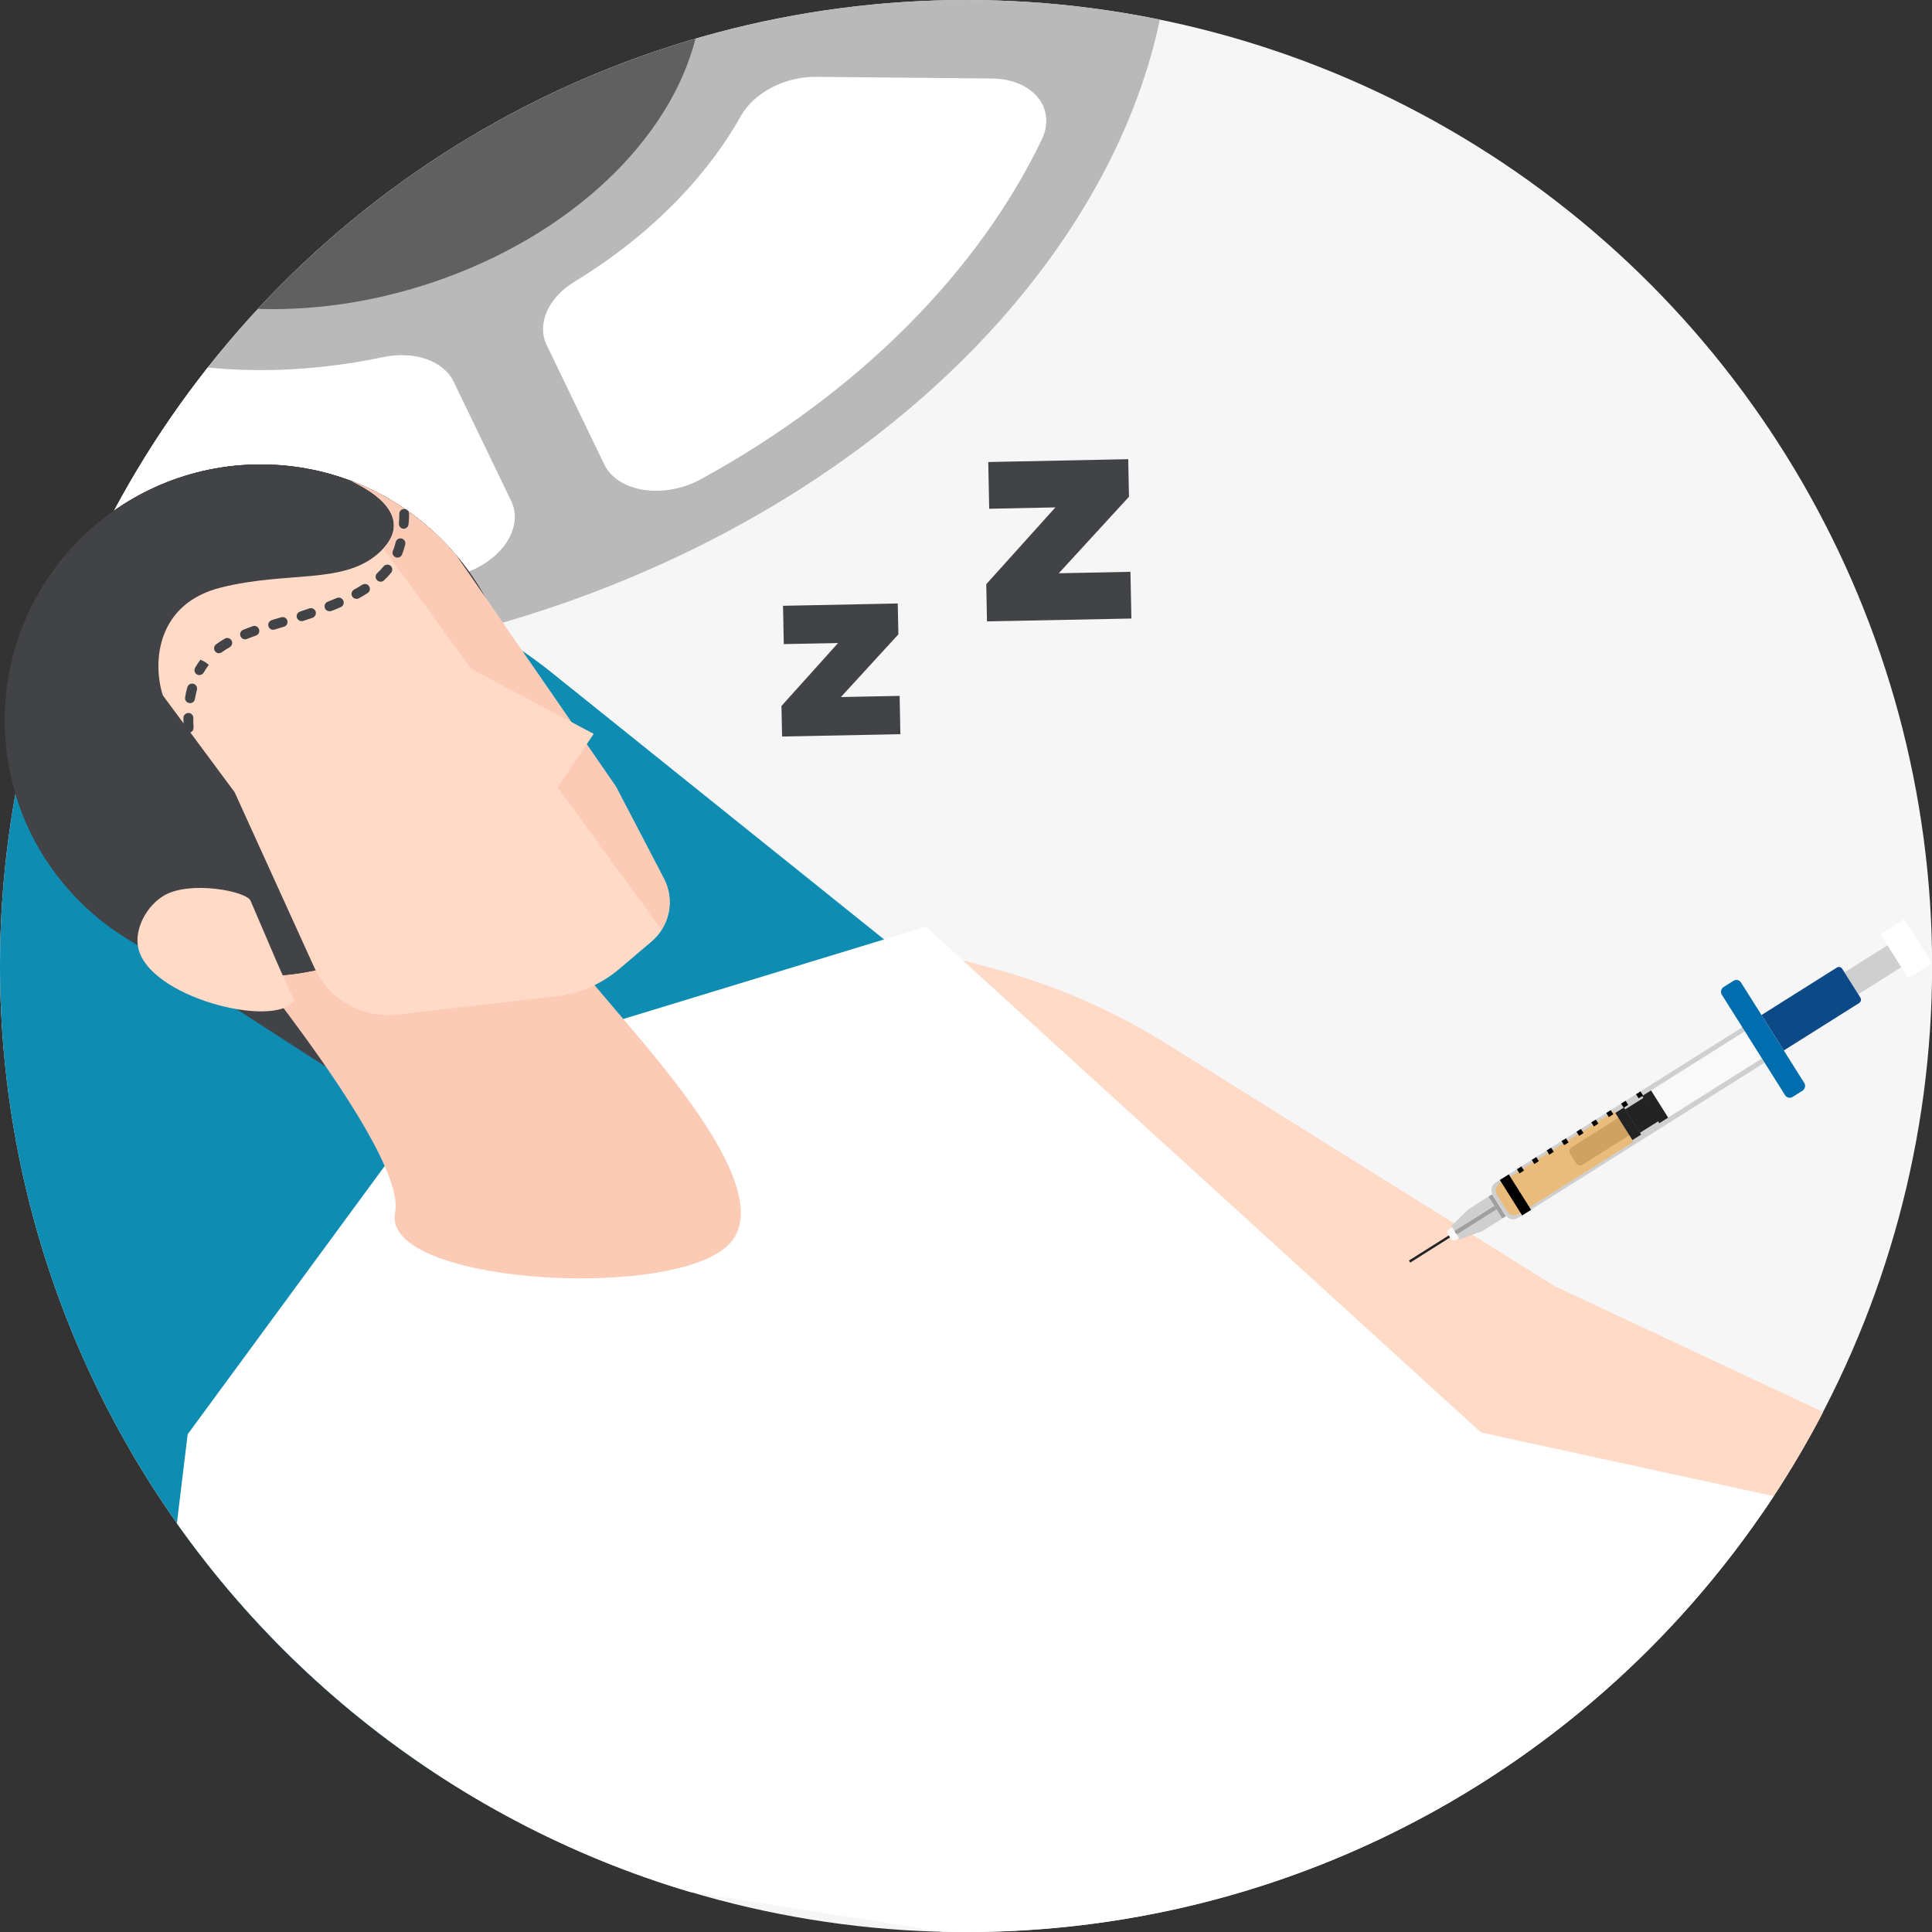 <?xml version="1.0" encoding="UTF-8"?>
<svg xmlns="http://www.w3.org/2000/svg" xmlns:xlink="http://www.w3.org/1999/xlink" id="Layer_2" data-name="Layer 2" viewBox="0 0 183.57 183.57">
  <rect x="0" y="0" width="183.57" height="183.57" fill="#333333" stroke="none"/>
  <defs>
    <style>
      .cls-1 {
        fill: #cfcfcf;
      }

      .cls-1, .cls-2, .cls-3, .cls-4, .cls-5, .cls-6, .cls-7, .cls-8, .cls-9, .cls-10, .cls-11, .cls-12, .cls-13, .cls-14, .cls-15, .cls-16, .cls-17, .cls-18 {
        stroke-width: 0px;
      }

      .cls-19 {
        clip-path: url(#clippath);
      }

      .cls-2 {
        fill: none;
      }

      .cls-3 {
        fill: #606060;
      }

      .cls-4 {
        fill: #b9b9b9;
      }

      .cls-5 {
        fill: #0b4987;
      }

      .cls-6 {
        fill: #ffdac6;
      }

      .cls-20 {
        clip-path: url(#clippath-1);
      }

      .cls-7 {
        fill: #006eae;
      }

      .cls-8 {
        fill: #eeb96c;
        opacity: .85;
      }

      .cls-9 {
        fill: #000;
      }

      .cls-10 {
        fill: #a0a0a0;
      }

      .cls-11 {
        fill: #503023;
      }

      .cls-12 {
        fill: #232323;
      }

      .cls-13 {
        fill: #0e8cb2;
      }

      .cls-14 {
        fill: #f6f6f6;
      }

      .cls-15 {
        fill: #f9f9f9;
      }

      .cls-16 {
        fill: #fff;
      }

      .cls-17 {
        fill: #fbcbb5;
      }

      .cls-18 {
        fill: #414347;
      }
    </style>
    <clipPath id="clippath">
      <circle class="cls-2" cx="91.79" cy="91.79" r="91.79"></circle>
    </clipPath>
    <clipPath id="clippath-1">
      <path class="cls-2" d="M.47,0v82.48C.16,85.54,0,88.65,0,91.79,0,142.48,41.09,183.57,91.79,183.57s91.79-41.09,91.79-91.79V0H.47Z"></path>
    </clipPath>
  </defs>
  <g id="Layer_1-2" data-name="Layer 1">
    <circle class="cls-14" cx="91.79" cy="91.79" r="91.79"></circle>
    <g class="cls-19">
      <g>
        <path class="cls-13" d="M0,160.42l10.61,8.52h88.77l37.35-37.35L52.36,63.86C36.67,51.25,14.23,52.25,0,66.49v93.94Z"></path>
        <g>
          <path class="cls-4" d="M0,0v61.7c17.57,3.51,38.07,1.82,57.76-5.95C87.15,44.15,106.78,22.16,110.56,0H0Z"></path>
          <path class="cls-16" d="M0,55.53c13.59,3.32,28.85,2.88,43.48-.88,3.95-1.02,6.38-4.39,5.09-7.05l-5.47-11.34c-.96-1.98-3.72-2.95-6.69-2.33-8,1.69-16.2,1.68-23.54-.22-2.62-.68-5.86.25-7.82,2.2L0,40.93v14.59Z"></path>
          <path class="cls-16" d="M66.62,45.52c15.14-8.3,26.4-19.84,32.36-32.25,1.44-3-.85-5.78-4.77-5.81l-16.7-.16c-2.92-.03-5.87,1.51-7.11,3.71-3.34,5.95-8.78,11.47-15.82,15.76-2.52,1.53-3.59,4.03-2.64,6.01l5.47,11.34c1.29,2.67,5.69,3.33,9.21,1.4Z"></path>
          <path class="cls-3" d="M10.73,1.84v24.42c8.76,4.09,21.02,4.3,32.68-.27,12.93-5.07,21.55-14.64,23.05-24.16H10.73Z"></path>
        </g>
      </g>
    </g>
    <rect class="cls-2" x="0" y="0" width="183.57" height="183.57"></rect>
    <g class="cls-20">
      <g>
        <path class="cls-6" d="M88.96,90.57l5.44,1.46c5.79,1.55,11.31,3.95,16.4,7.12l36.91,23.05,31.46,14.75-5.94,7.63-25.34-3.99-54.37-20.88-4.55-29.15Z"></path>
        <polygon class="cls-16" points="173.6 183.57 179.73 144.59 140.72 136.11 87.97 88.05 59.22 96.82 36.55 110.79 17.83 136.28 13.56 171.59 89.76 183.57 173.6 183.57"></polygon>
        <polygon class="cls-18" points="11.73 88.95 30.99 101.38 26.37 86.17 11.73 88.95"></polygon>
        <circle class="cls-11" cx="24.77" cy="68.44" r="24.31"></circle>
        <path class="cls-17" d="M68.96,118.51h0c5.09-4.32-4.66-15.71-9.74-21.69l-26.07-30.73-17.08,16.22s22.81,26.27,21.47,32.91c-1.34,6.64,25.44,8.38,31.42,3.3Z"></path>
        <circle class="cls-11" cx="24.77" cy="68.44" r="24.31"></circle>
        <circle class="cls-18" cx="24.77" cy="68.44" r="24.31"></circle>
        <path class="cls-6" d="M23.81,85.59c-.4-.93-5.76-1.94-8.21-.51-1.65.97-2.79,3.09-2.49,4.85.81,4.79,12.91,7.86,14.85,5.16-1.44-3.11-1.63-3.62-4.15-9.5Z"></path>
        <path class="cls-6" d="M22.29,75.27l-6.76-9.12c-.04-.06-.07-.12-.09-.18-.92-2.98-.63-8.63,5.61-10.16,6.3-1.55,11.43-.3,14.78-3.13,3.34-2.84.92-5.4-2.47-6.98h0c3.74,1.41,7.19,3.76,9.96,7.02h0s15.17,21.97,15.17,21.97c.01.02.03.04.04.06l4.55,8.72c1.06,2.02.57,4.51-1.17,5.99l-3.1,2.63c-1.68,1.42-3.74,2.32-5.92,2.57l-15.11,1.74c-3.33.38-6.53-1.42-7.92-4.48l-7.55-16.61s-.01-.02-.02-.03Z"></path>
        <path class="cls-17" d="M43.31,52.71h0s15.17,21.97,15.17,21.97c.01.02.03.04.04.06l4.55,8.72c.83,1.58.71,3.44-.21,4.89l-26.43-36.25h0c2.4-2.61.08-4.93-3.08-6.4,3.74,1.41,7.19,3.76,9.96,7.02Z"></path>
        <polygon class="cls-6" points="44.77 63.55 56.41 69.73 52.99 74.81 44.77 63.55"></polygon>
        <path class="cls-18" d="M85.3,57.35l.06,2.92-5.46,5.96,5.58-.11.07,3.64-11.24.22-.06-2.9,5.38-5.98-5.16.1-.07-3.64,10.89-.22Z"></path>
        <path class="cls-18" d="M107.2,43.63l.07,3.57-6.67,7.27,6.81-.14.09,4.44-13.72.27-.07-3.53,6.57-7.3-6.29.13-.09-4.44,13.3-.27Z"></path>
      </g>
    </g>
    <g>
      <polygon class="cls-12" points="138.77 116.95 138.65 116.76 133.87 119.77 133.99 119.97 138.77 116.95"></polygon>
      <path class="cls-1" d="M167.69,100.96l-2.12-3.37-23.47,14.78c-.39.25-.51.76-.26,1.15l1.23,1.95c.25.39.76.51,1.15.26l23.47-14.78Z"></path>
      <rect class="cls-10" x="141.04" y="114.41" width="2.46" height=".43" transform="translate(163.43 -66.84) rotate(57.8)"></rect>
      <rect class="cls-10" x="137.95" y="115.71" width="4.48" height=".43" transform="translate(-40.21 92.55) rotate(-32.2)"></rect>
      <polygon class="cls-1" points="142.74 115.78 140.85 116.97 138.7 117.76 138.41 117.3 142.2 114.92 142.74 115.78"></polygon>
      <polygon class="cls-1" points="141.43 113.69 139.54 114.89 137.9 116.48 138.19 116.94 141.97 114.55 141.43 113.69"></polygon>
      <rect class="cls-1" x="176.74" y="89.72" width="2.46" height="4.83" transform="translate(161.08 -107.55) rotate(57.8)"></rect>
      <rect class="cls-15" x="160.63" y="96.81" width="3.05" height="10.55" transform="translate(162.12 -89.53) rotate(57.8)"></rect>
      <rect class="cls-7" x="161.37" y="97.63" width="12.33" height="2.16" rx=".51" ry=".51" transform="translate(161.77 -95.66) rotate(57.8)"></rect>
      <path class="cls-5" d="M170.57,91.36h3.23c.21,0,.37.17.37.37v8.46h-3.98v-8.46c0-.21.17-.37.37-.37Z" transform="translate(161.46 -100.96) rotate(57.8)"></path>
      <rect class="cls-16" x="178.67" y="88.81" width="4.93" height="2.66" transform="translate(160.88 -111.17) rotate(57.8)"></rect>
      <rect class="cls-12" x="155.75" y="104.67" width="3.05" height=".99" transform="translate(162.45 -83.96) rotate(57.8)"></rect>
      <rect class="cls-12" x="154.7" y="104.91" width="2.63" height="2.11" transform="translate(162.53 -82.52) rotate(57.8)"></rect>
      <rect class="cls-12" x="153.19" y="106.28" width="3.05" height=".99" transform="translate(162.61 -81.04) rotate(57.8)"></rect>
      <path class="cls-12" d="M150.9,105.71h1.97v5.23c0,.26-.21.46-.46.46h-1.04c-.26,0-.46-.21-.46-.46v-5.23h0Z" transform="translate(162.8 -77.82) rotate(57.8)"></path>
      <path class="cls-8" d="M146.81,103.85h3.43v12.85c0,.45-.36.81-.81.81h-1.81c-.45,0-.81-.36-.81-.81v-12.85h0Z" transform="translate(163.02 -73.98) rotate(57.8)"></path>
      <rect class="cls-9" x="143.49" y="111.55" width="1" height="3.98" transform="translate(-38.36 94.25) rotate(-32.22)"></rect>
      <polygon class="cls-9" points="155.7 104.36 155.45 103.97 155.87 103.7 156.12 104.09 155.7 104.36"></polygon>
      <polygon class="cls-9" points="154.28 105.25 154.03 104.86 154.46 104.59 154.7 104.98 154.28 105.25"></polygon>
      <polygon class="cls-9" points="152.87 106.14 152.62 105.75 153.04 105.48 153.29 105.87 152.87 106.14"></polygon>
      <polygon class="cls-9" points="151.45 107.03 151.2 106.64 151.63 106.38 151.87 106.76 151.45 107.03"></polygon>
      <polygon class="cls-9" points="150.04 107.92 149.79 107.53 150.21 107.27 150.46 107.66 150.04 107.92"></polygon>
      <polygon class="cls-9" points="147.21 109.71 146.96 109.31 147.38 109.05 147.63 109.44 147.21 109.71"></polygon>
      <polygon class="cls-9" points="148.62 108.81 148.37 108.42 148.8 108.16 149.04 108.55 148.62 108.81"></polygon>
      <polygon class="cls-9" points="144.38 111.49 144.13 111.1 144.55 110.83 144.8 111.22 144.38 111.49"></polygon>
      <polygon class="cls-9" points="145.79 110.6 145.54 110.21 145.97 109.94 146.21 110.33 145.79 110.6"></polygon>
      <path class="cls-15" d="M137.42,116.96h1.19v.4c0,.15-.13.28-.28.28h-.63c-.15,0-.28-.13-.28-.28v-.4h0Z" transform="translate(163.72 -61.99) rotate(57.8)"></path>
    </g>
    <path class="cls-18" d="M17.92,69.61c-.25,0-.46-.19-.47-.44-.01-.27-.02-.55-.02-.84v-.13c0-.26.22-.45.48-.46.26,0,.46.22.46.48v.11c0,.28,0,.54.02.8.01.26-.18.48-.44.49,0,0-.02,0-.02,0ZM18.06,66.8s-.05,0-.08,0c-.26-.04-.43-.28-.39-.54.05-.32.12-.64.21-.96.07-.25.32-.4.58-.33.25.07.4.32.33.58-.08.29-.14.58-.19.87-.04.23-.24.39-.46.39ZM18.95,64.15c-.08,0-.16-.02-.23-.06-.23-.13-.31-.41-.18-.64.15-.26.31-.52.5-.77l.43.21.37.28c-.21.28-.35.5-.48.73-.09.15-.25.24-.41.24ZM20.81,62.07c-.14,0-.29-.07-.38-.19-.15-.21-.11-.5.1-.66.26-.19.54-.37.83-.54.23-.13.51-.05.64.17.13.22.05.51-.17.64-.26.15-.51.31-.75.48-.08.06-.18.09-.28.09ZM23.29,60.75c-.19,0-.36-.11-.44-.3-.1-.24.02-.51.26-.61.29-.12.59-.23.9-.34.25-.09.51.04.6.29.09.24-.04.51-.29.6-.29.1-.58.21-.86.32-.06.02-.12.03-.17.03ZM25.96,59.84c-.2,0-.39-.13-.45-.33-.08-.25.07-.51.31-.59l.9-.27c.25-.07.51.07.58.32.07.25-.07.51-.32.58l-.9.27s-.09.02-.14.02ZM28.66,59.02c-.2,0-.38-.13-.45-.32-.08-.25.05-.51.3-.59l.88-.3c.24-.09.51.05.6.29.08.24-.05.51-.29.6l-.9.3s-.1.02-.15.02ZM31.31,58.08c-.19,0-.37-.11-.44-.3-.09-.24.02-.51.27-.61.29-.11.57-.23.86-.35.24-.1.51,0,.62.25.1.24,0,.51-.25.62-.29.13-.59.25-.88.36-.06.02-.11.03-.17.03ZM33.87,56.9c-.17,0-.33-.09-.41-.24-.13-.23-.04-.51.18-.64.27-.15.53-.3.78-.46.22-.14.51-.08.65.14.14.22.08.51-.14.65-.27.18-.55.34-.84.5-.07.04-.15.06-.23.06ZM36.16,55.27c-.12,0-.25-.05-.34-.15-.18-.19-.17-.49.02-.66.21-.2.42-.42.6-.64.16-.2.46-.23.66-.07s.23.46.07.66c-.21.26-.44.5-.68.73-.09.09-.21.13-.32.13ZM37.77,52.98c-.06,0-.12-.01-.18-.03-.24-.1-.36-.37-.26-.61.05-.12.1-.25.14-.38.05-.15.09-.3.13-.46.07-.25.32-.4.57-.33.25.07.4.32.33.57-.04.17-.09.33-.14.5-.05.15-.1.3-.16.45-.07.18-.25.29-.43.29ZM38.37,50.24s-.03,0-.04,0c-.26-.02-.45-.25-.43-.51.03-.31.04-.61.04-.91,0-.26.21-.46.47-.46h0c.26,0,.47.22.46.48,0,.31-.02.64-.05.97-.02.24-.23.43-.47.43Z"></path>
  </g>
</svg>
